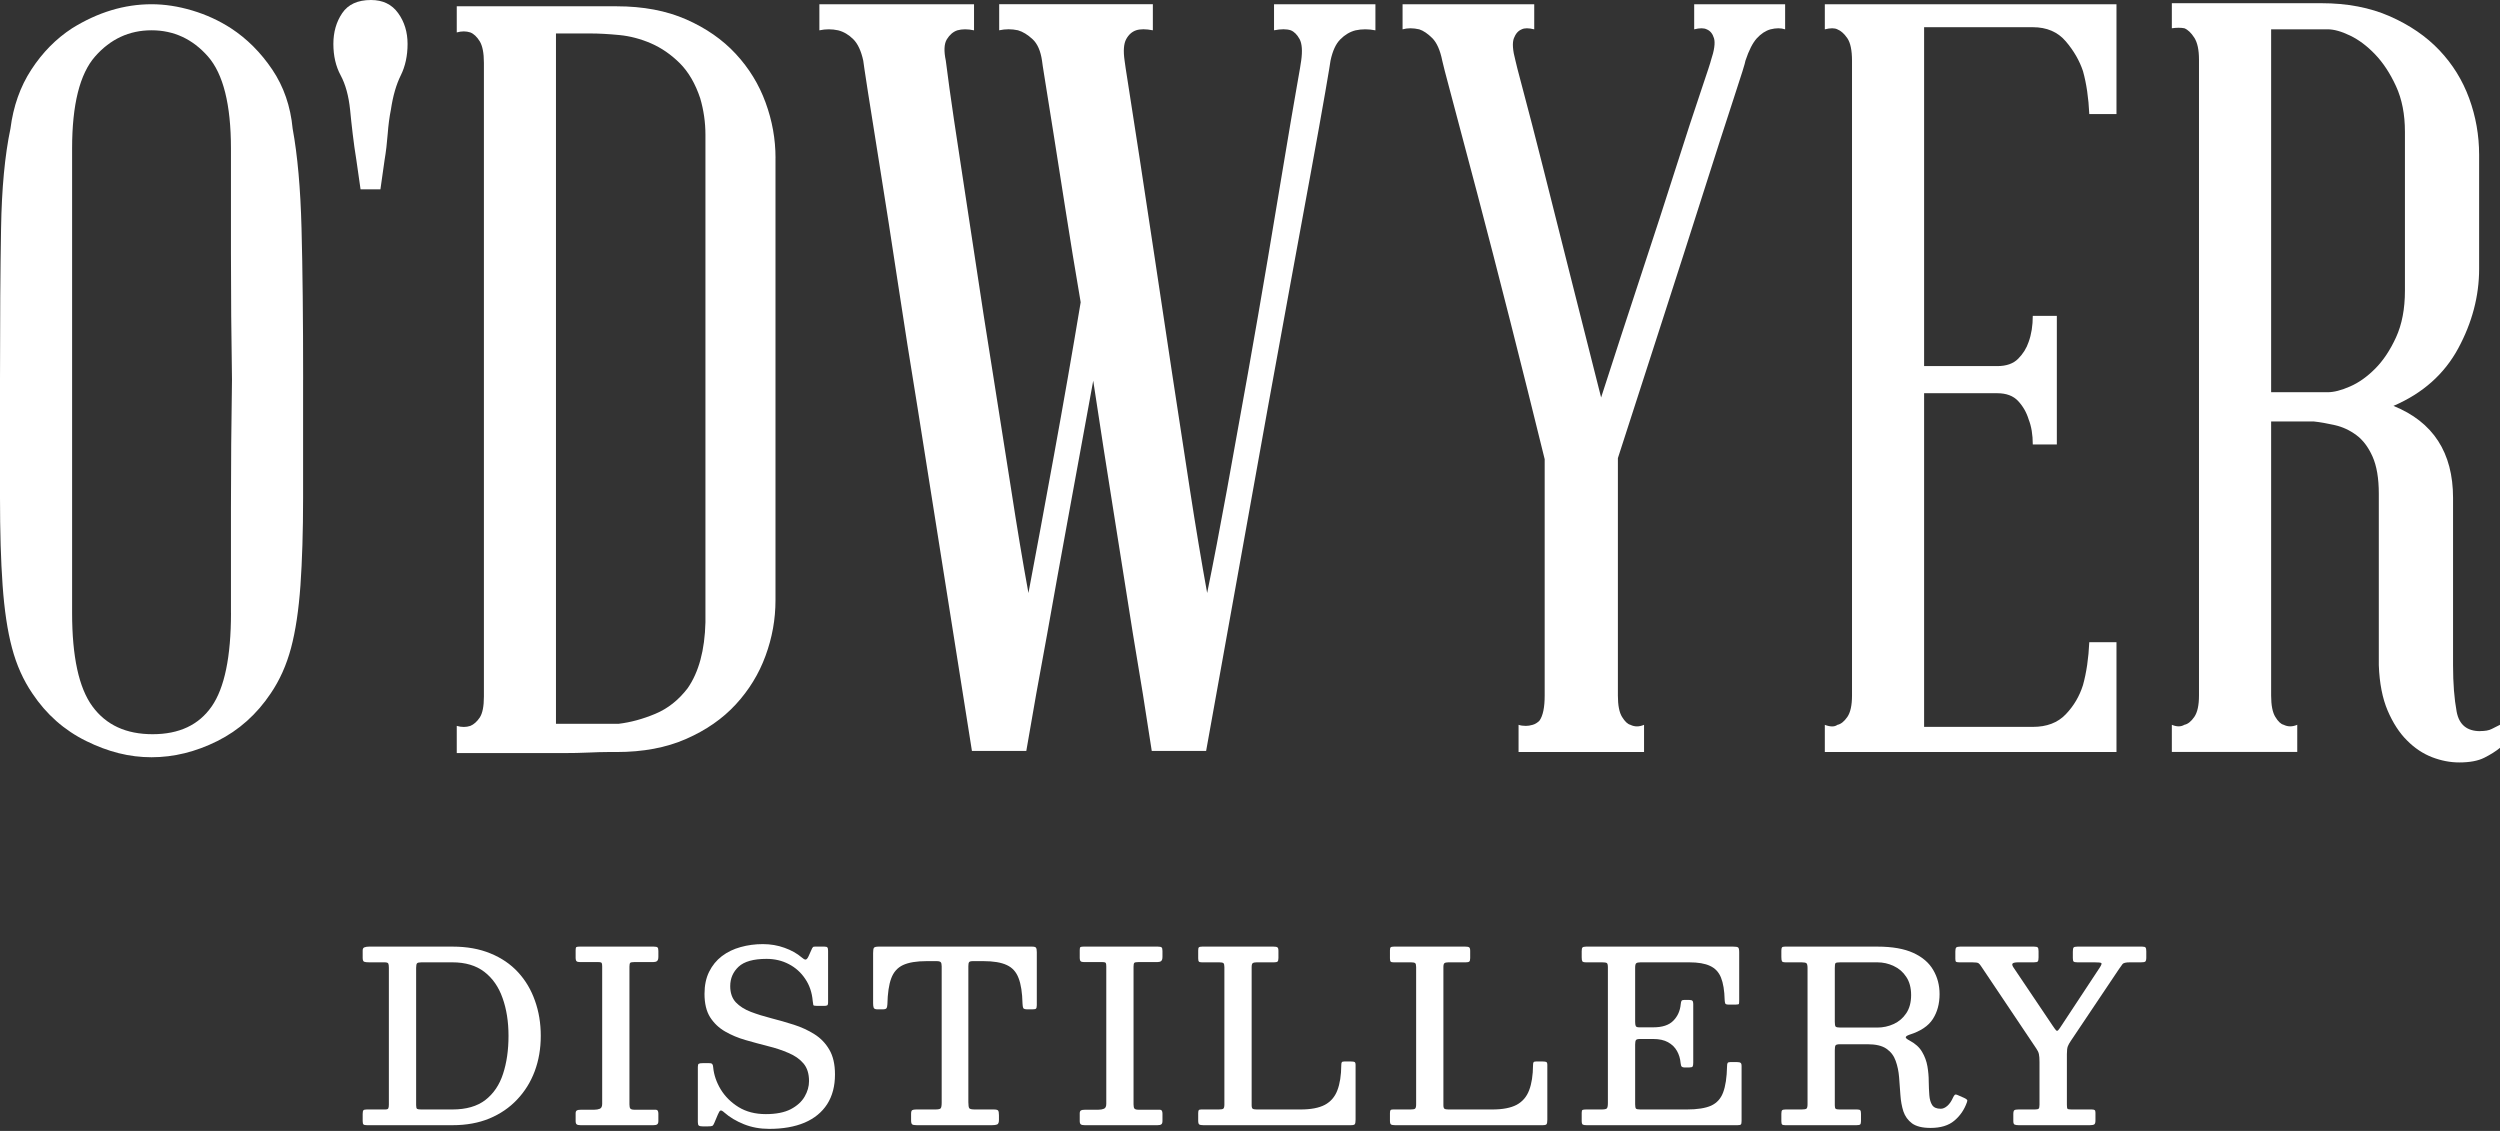 <?xml version="1.0" encoding="UTF-8"?> <svg xmlns="http://www.w3.org/2000/svg" width="672" height="304" viewBox="0 0 672 304" fill="none"><rect x="0" y="0" width="672" height="304" fill="#333333" stroke="none"/><path d="M81.472 102.067V133.83C81.472 142.824 81.226 150.66 80.765 157.305C80.293 163.951 79.453 169.582 78.233 174.166C77.013 178.761 75.189 182.832 72.76 186.401C69.009 192.011 64.233 196.288 58.431 199.191C52.62 202.093 46.727 203.549 40.731 203.549C34.735 203.549 29.067 202.093 23.174 199.191C17.27 196.288 12.453 192.022 8.702 186.401C6.273 182.832 4.438 178.761 3.229 174.166C1.999 169.571 1.168 163.951 0.697 157.305C0.225 150.649 0 142.824 0 133.83V102.067C0 85.76 0.092 72.212 0.287 61.433C0.461 50.654 1.302 41.711 2.808 34.583C3.567 28.594 5.432 23.291 8.425 18.707C11.418 14.112 15.077 10.4 19.381 7.6C26.31 3.292 33.433 1.139 40.731 1.139C44.287 1.139 47.936 1.703 51.687 2.821C55.428 3.939 58.903 5.538 62.09 7.6C66.395 10.41 70.095 14.123 73.19 18.707C76.275 23.291 78.1 28.594 78.663 34.583C79.975 41.711 80.775 50.654 81.052 61.433C81.339 72.212 81.482 85.75 81.482 102.067H81.472ZM62.08 164.751V136.363C62.08 125.307 62.172 113.872 62.357 102.067C62.172 90.437 62.08 79.155 62.08 68.181V39.926C62.08 28.122 60.01 19.866 55.9 15.179C51.779 10.492 46.716 8.143 40.731 8.143C34.745 8.143 29.682 10.492 25.562 15.179C21.442 19.866 19.381 28.112 19.381 39.926V164.741C19.381 176.545 21.206 184.935 24.865 189.899C28.514 194.873 33.884 197.355 41.018 197.355C48.151 197.355 53.419 194.883 56.894 189.899C60.348 184.935 62.09 176.545 62.09 164.741L62.08 164.751Z" fill="white"></path><path d="M94.109 29.527C93.72 25.773 92.879 22.686 91.567 20.255C90.255 17.825 89.61 15.004 89.61 11.815C89.61 8.625 90.399 5.877 91.988 3.528C93.576 1.179 96.159 0 99.716 0C102.903 0 105.332 1.169 107.023 3.528C108.714 5.866 109.555 8.635 109.555 11.815C109.555 14.994 108.94 17.825 107.731 20.255C106.521 22.686 105.619 25.783 105.066 29.527C104.686 31.404 104.4 33.557 104.215 35.988C104.031 38.429 103.754 40.767 103.375 43.013C102.995 45.639 102.626 48.264 102.257 50.89H96.918C96.538 48.264 96.159 45.639 95.79 43.013C95.421 40.767 95.093 38.429 94.806 35.988C94.519 33.557 94.283 31.404 94.109 29.527Z" fill="white"></path><path d="M208.451 42.46V161.387C208.451 166.433 207.569 171.407 205.776 176.279C203.992 181.161 201.317 185.509 197.771 189.355C194.214 193.211 189.766 196.288 184.426 198.626C179.086 200.975 172.865 202.144 165.742 202.144H163.364C161.96 202.144 160.217 202.195 158.167 202.288C156.097 202.38 153.812 202.431 151.29 202.431H122.777V195.119C124.078 195.498 125.308 195.498 126.425 195.119C127.358 194.739 128.198 193.991 128.957 192.873C129.695 191.745 130.074 189.878 130.074 187.242V16.871C130.074 14.256 129.695 12.328 128.957 11.107C128.198 9.887 127.358 9.087 126.425 8.718C125.298 8.348 124.068 8.348 122.777 8.718V1.692H165.752C172.875 1.692 179.097 2.872 184.437 5.21C189.776 7.559 194.225 10.646 197.781 14.492C201.338 18.328 204.013 22.686 205.786 27.558C207.579 32.44 208.461 37.403 208.461 42.46H208.451ZM149.445 9.005V194.555H166.305C169.483 194.175 172.773 193.283 176.135 191.878C179.507 190.473 182.407 188.176 184.846 184.986C187.839 180.678 189.438 174.771 189.623 167.274V36.265C189.623 32.891 189.151 29.609 188.218 26.419C186.907 22.491 185.082 19.353 182.745 17.005C180.388 14.666 177.826 12.892 175.007 11.661C172.209 10.451 169.339 9.692 166.439 9.415C163.538 9.138 160.966 8.995 158.711 8.995H149.445V9.005Z" fill="white"></path><path d="M342.46 1.138H369.713V8.153C367.838 7.784 366.065 7.784 364.373 8.153C362.877 8.533 361.514 9.333 360.304 10.553C359.075 11.763 358.193 13.691 357.64 16.317C357.64 16.502 357.168 19.312 356.235 24.747C355.293 30.193 354.022 37.26 352.433 45.967C350.844 54.684 349.02 64.622 346.96 75.77C344.9 86.919 342.84 98.21 340.78 109.646C335.911 136.824 330.376 167.551 324.206 201.846H309.591C308.094 191.919 306.403 181.427 304.528 170.371C303.031 160.812 301.34 150.177 299.475 138.455C297.599 126.753 295.724 114.702 293.858 102.333C291.614 114.702 289.41 126.753 287.247 138.455C285.095 150.167 283.178 160.802 281.487 170.371C279.427 181.437 277.552 191.919 275.871 201.846H261.255L246.65 109.646C244.774 98.21 242.991 86.919 241.31 75.77C239.629 64.622 238.071 54.674 236.677 45.967C235.273 37.26 234.156 30.183 233.305 24.747C232.465 19.312 232.045 16.502 232.045 16.317C231.481 13.702 230.589 11.774 229.369 10.553C228.15 9.333 226.797 8.533 225.3 8.153C223.62 7.784 221.928 7.784 220.248 8.153V1.138H261.819V8.153C260.138 7.784 258.631 7.784 257.33 8.153C256.212 8.533 255.269 9.333 254.521 10.553C253.773 11.763 253.681 13.691 254.234 16.317C254.234 16.502 254.562 18.983 255.218 23.763C255.884 28.532 256.807 34.86 258.027 42.736C259.246 50.613 260.609 59.566 262.106 69.586C263.602 79.616 265.191 89.872 266.882 100.374C268.563 110.866 270.203 121.266 271.802 131.573C273.39 141.88 274.938 151.162 276.445 159.407C278.494 148.536 280.801 136.167 283.322 122.291C285.853 108.425 288.242 94.734 290.486 81.247C288.979 72.448 287.627 64.15 286.407 56.366C285.187 48.582 284.111 41.741 283.178 35.844C282.246 29.947 281.487 25.26 280.934 21.794C280.37 18.317 280.093 16.502 280.093 16.307C279.714 13.691 278.874 11.763 277.562 10.543C276.25 9.322 274.938 8.522 273.636 8.143C271.955 7.774 270.274 7.774 268.583 8.143V1.128H309.888V8.143C308.002 7.774 306.516 7.774 305.389 8.143C304.271 8.522 303.37 9.322 302.714 10.543C302.058 11.753 301.914 13.681 302.293 16.307C302.293 16.491 302.662 18.973 303.421 23.753C304.159 28.521 305.143 34.849 306.362 42.726C307.582 50.602 308.935 59.556 310.431 69.576C311.928 79.606 313.465 89.862 315.064 100.364C316.653 110.856 318.241 121.255 319.84 131.563C321.429 141.87 322.987 151.151 324.483 159.397C326.174 151.151 327.937 141.87 329.823 131.563C331.688 121.255 333.564 110.856 335.44 100.364C337.305 89.862 339.088 79.596 340.78 69.576C342.46 59.556 343.957 50.602 345.269 42.726C346.581 34.849 347.657 28.521 348.497 23.753C349.348 18.973 349.758 16.491 349.758 16.307C350.127 13.691 349.983 11.763 349.348 10.543C348.682 9.322 347.893 8.522 346.96 8.143C345.843 7.774 344.326 7.774 342.46 8.143V1.128V1.138Z" fill="white"></path><path d="M479.842 1.139V7.887C478.715 7.508 477.403 7.508 475.907 7.887C474.595 8.256 473.375 9.056 472.258 10.266C471.141 11.487 470.105 13.507 469.173 16.317C469.173 16.697 468.097 20.163 465.934 26.717C463.782 33.281 461.066 41.711 457.786 52.018C454.506 62.336 450.857 73.72 446.829 86.181C442.801 98.652 438.825 110.969 434.889 123.143V186.965C434.889 189.591 435.258 191.509 436.016 192.719C436.764 193.939 437.513 194.647 438.261 194.832C439.378 195.396 440.608 195.396 441.92 194.832V202.134H408.189V194.832C408.753 195.027 409.409 195.119 410.157 195.119C410.721 195.119 411.315 195.027 411.982 194.832C412.637 194.647 413.242 194.278 413.806 193.714C414.749 192.401 415.21 190.145 415.21 186.965V123.43C412.217 111.246 409.132 98.877 405.945 86.314C402.757 73.761 399.805 62.325 397.089 52.018C394.373 41.711 392.129 33.229 390.345 26.584C388.562 19.927 387.68 16.512 387.68 16.317C387.117 13.507 386.225 11.497 385.016 10.266C383.786 9.046 382.627 8.256 381.5 7.887C379.819 7.508 378.323 7.508 377.011 7.887V1.139H412.402V7.887C410.905 7.508 409.768 7.508 409.04 7.887C408.097 8.256 407.4 9.056 406.939 10.266C406.467 11.487 406.601 13.507 407.359 16.317C407.359 16.502 408.066 19.22 409.46 24.471C410.864 29.722 412.648 36.604 414.8 45.126C416.942 53.659 419.392 63.31 422.098 74.089C424.803 84.868 427.581 95.78 430.379 106.846C433.946 95.78 437.502 84.878 441.059 74.089C444.626 63.31 447.752 53.669 450.468 45.126C453.174 36.604 455.428 29.722 457.212 24.471C458.985 19.22 459.877 16.502 459.877 16.317C460.82 13.507 461.096 11.497 460.717 10.266C460.348 9.046 459.692 8.256 458.759 7.887C458.001 7.508 456.884 7.508 455.398 7.887V1.139H479.842Z" fill="white"></path><path d="M568.909 172.628V202.144H490.512V194.842C492.008 195.406 493.136 195.406 493.884 194.842C494.817 194.657 495.708 193.95 496.559 192.729C497.399 191.509 497.82 189.591 497.82 186.976V16.317C497.82 13.507 497.399 11.497 496.559 10.266C495.718 9.046 494.827 8.256 493.884 7.887C493.136 7.508 492.008 7.508 490.512 7.887V1.139H568.909V30.655H561.601C561.406 26.348 560.843 22.502 559.91 19.128C558.977 16.317 557.43 13.63 555.277 11.107C553.125 8.584 550.173 7.313 546.422 7.313H517.201V98.406H536.87C539.309 98.406 541.184 97.749 542.486 96.426C543.788 95.114 544.731 93.616 545.294 91.924C546.043 89.862 546.412 87.534 546.412 84.899H552.879V119.471H546.412C546.412 116.856 546.043 114.6 545.294 112.723C544.731 110.856 543.788 109.215 542.486 107.81C541.174 106.395 539.299 105.698 536.87 105.698H517.201V195.386H546.422C550.173 195.386 553.125 194.268 555.277 192.001C557.43 189.755 558.977 187.13 559.91 184.135C560.843 180.761 561.406 176.915 561.601 172.617H568.909V172.628Z" fill="white"></path><path d="M666.677 196.513C667.989 196.513 669.024 196.339 669.762 195.949C670.51 195.58 671.259 195.211 672.007 194.821V201.005C670.879 201.949 669.475 202.821 667.794 203.672C666.113 204.523 663.869 204.944 661.05 204.944C658.611 204.944 656.182 204.472 653.753 203.539C651.313 202.595 649.059 201.108 647.009 199.036C644.938 196.985 643.216 194.308 641.802 191.016C640.408 187.744 639.598 183.673 639.424 178.791V132.691C639.424 128.568 638.86 125.245 637.733 122.712C636.606 120.189 635.16 118.261 633.377 116.948C631.594 115.635 629.677 114.743 627.617 114.281C625.557 113.81 623.691 113.481 622 113.297H610.48V186.955C610.48 189.58 610.859 191.498 611.607 192.708C612.345 193.929 613.094 194.636 613.852 194.821C614.98 195.385 616.199 195.385 617.501 194.821V202.123H583.791V194.821C585.103 195.385 586.23 195.385 587.163 194.821C588.096 194.636 588.987 193.929 589.828 192.708C590.668 191.488 591.088 189.57 591.088 186.955V16.03C591.088 13.404 590.668 11.445 589.828 10.133C588.987 8.82 588.096 7.979 587.163 7.599C586.22 7.415 585.092 7.415 583.791 7.599V0.861H623.968C630.897 0.861 637.036 2.03 642.366 4.369C647.695 6.717 652.154 9.753 655.71 13.507C659.267 17.261 661.932 21.568 663.715 26.44C665.498 31.321 666.39 36.367 666.39 41.629V72.263C666.39 79.575 664.515 86.703 660.774 93.636C657.022 100.569 651.231 105.728 643.36 109.102C654.029 113.42 659.38 121.666 659.38 133.839V178.822C659.38 183.704 659.708 187.868 660.353 191.334C661.019 194.811 663.121 196.534 666.677 196.534V196.513ZM610.48 7.887V105.431H625.649C627.34 105.431 629.359 104.918 631.696 103.882C634.043 102.867 636.288 101.267 638.44 99.103C640.593 96.949 642.468 94.139 644.057 90.672C645.646 87.196 646.445 83.032 646.445 78.15V35.424C646.445 30.747 645.656 26.665 644.057 23.188C642.468 19.722 640.582 16.86 638.44 14.625C636.288 12.368 634.043 10.687 631.696 9.558C629.359 8.43 627.35 7.876 625.649 7.876H610.48V7.887Z" fill="white"></path><path d="M541.179 301.362V299.506C541.179 298.909 541.275 298.546 541.467 298.418C541.659 298.29 542.033 298.226 542.587 298.226H546.939C547.494 298.226 547.846 298.152 547.995 298.002C548.145 297.853 548.219 297.501 548.219 296.946V285.522C548.219 284.562 548.166 283.837 548.059 283.346C547.953 282.856 547.718 282.354 547.355 281.842L532.635 259.89C532.315 259.378 532.038 259.048 531.803 258.898C531.569 258.749 531.003 258.674 530.107 258.674H526.715C526.289 258.674 525.99 258.632 525.819 258.546C525.67 258.461 525.595 258.194 525.595 257.746V255.794C525.595 255.24 525.67 254.877 525.819 254.706C525.99 254.536 526.342 254.45 526.875 254.45H546.715C547.249 254.45 547.59 254.525 547.739 254.674C547.889 254.824 547.963 255.165 547.963 255.698V257.33C547.963 257.885 547.899 258.248 547.771 258.418C547.643 258.589 547.291 258.674 546.715 258.674H542.555C541.702 258.674 541.179 258.781 540.987 258.994C540.817 259.186 540.881 259.517 541.179 259.986L551.771 275.73C552.177 276.328 552.475 276.733 552.667 276.946C552.859 277.138 553.051 277.128 553.243 276.914C553.457 276.68 553.755 276.264 554.139 275.666L564.411 260.082C564.859 259.4 564.998 258.994 564.827 258.866C564.657 258.738 564.059 258.674 563.035 258.674H558.395C557.862 258.674 557.521 258.6 557.371 258.45C557.243 258.301 557.179 257.992 557.179 257.522V255.826C557.179 255.25 557.243 254.877 557.371 254.706C557.499 254.536 557.841 254.45 558.395 254.45H575.803C576.315 254.45 576.625 254.536 576.731 254.706C576.859 254.877 576.923 255.218 576.923 255.73V257.394C576.923 257.97 576.827 258.333 576.635 258.482C576.465 258.61 576.081 258.674 575.483 258.674H572.539C571.473 258.674 570.811 258.824 570.555 259.122C570.321 259.421 570.001 259.869 569.595 260.466L556.635 279.794C556.273 280.328 556.006 280.808 555.835 281.234C555.665 281.661 555.579 282.365 555.579 283.346V296.914C555.579 297.533 555.633 297.906 555.739 298.034C555.846 298.162 556.219 298.226 556.859 298.226H562.235C562.641 298.226 562.907 298.28 563.035 298.386C563.185 298.472 563.259 298.706 563.259 299.09V301.17C563.259 301.768 563.142 302.13 562.907 302.258C562.673 302.386 562.278 302.45 561.723 302.45H542.587C542.139 302.45 541.787 302.397 541.531 302.29C541.297 302.184 541.179 301.874 541.179 301.362Z" fill="white"></path><path d="M528.716 296.274C528.012 298.28 526.881 299.933 525.324 301.234C523.788 302.536 521.654 303.186 518.924 303.186C516.748 303.186 515.095 302.781 513.964 301.97C512.855 301.138 512.076 300.061 511.628 298.738C511.201 297.394 510.935 295.922 510.828 294.322C510.721 292.722 510.604 291.133 510.476 289.554C510.348 287.954 510.038 286.482 509.548 285.138C509.078 283.794 508.257 282.717 507.084 281.906C505.932 281.096 504.225 280.69 501.964 280.69H494.636C493.932 280.69 493.516 280.797 493.388 281.01C493.26 281.202 493.196 281.64 493.196 282.322V297.106C493.196 297.597 493.27 297.906 493.42 298.034C493.59 298.162 493.932 298.226 494.444 298.226H499.18C499.628 298.226 499.916 298.301 500.044 298.45C500.172 298.6 500.236 298.92 500.236 299.41V301.33C500.236 301.8 500.161 302.109 500.012 302.258C499.863 302.386 499.543 302.45 499.052 302.45H479.852C479.425 302.45 479.148 302.386 479.02 302.258C478.892 302.109 478.828 301.821 478.828 301.394V299.378C478.828 298.866 478.903 298.546 479.052 298.418C479.223 298.29 479.532 298.226 479.98 298.226H484.268C484.95 298.226 485.388 298.152 485.58 298.002C485.772 297.853 485.868 297.448 485.868 296.786V260.242C485.868 259.538 485.772 259.101 485.58 258.93C485.388 258.76 484.95 258.674 484.268 258.674H480.012C479.436 258.674 479.094 258.578 478.988 258.386C478.881 258.194 478.828 257.8 478.828 257.202V255.57C478.828 255.122 478.881 254.824 478.988 254.674C479.094 254.525 479.361 254.45 479.788 254.45H504.62C508.631 254.45 511.862 255.016 514.316 256.146C516.769 257.277 518.55 258.813 519.66 260.754C520.79 262.674 521.356 264.829 521.356 267.218C521.356 269.821 520.748 272.061 519.532 273.938C518.337 275.794 516.246 277.192 513.26 278.13C512.641 278.344 512.311 278.568 512.268 278.802C512.225 279.016 512.567 279.314 513.292 279.698C514.828 280.509 515.948 281.522 516.652 282.738C517.377 283.954 517.857 285.256 518.092 286.642C518.326 288.008 518.444 289.362 518.444 290.706C518.465 292.05 518.519 293.277 518.604 294.386C518.689 295.496 518.945 296.381 519.372 297.042C519.798 297.704 520.567 298.034 521.676 298.034C522.252 298.034 522.838 297.778 523.436 297.266C524.033 296.754 524.556 295.986 525.004 294.962C525.153 294.664 525.292 294.45 525.42 294.322C525.548 294.173 525.793 294.173 526.156 294.322L527.98 295.122C528.342 295.293 528.588 295.453 528.716 295.602C528.844 295.73 528.844 295.954 528.716 296.274ZM494.7 276.21H504.62C506.177 276.21 507.649 275.89 509.036 275.25C510.422 274.61 511.543 273.65 512.396 272.37C513.271 271.069 513.708 269.437 513.708 267.474C513.708 265.512 513.271 263.88 512.396 262.578C511.543 261.277 510.422 260.306 509.036 259.666C507.649 259.005 506.177 258.674 504.62 258.674H494.668C493.943 258.674 493.516 258.749 493.388 258.898C493.26 259.026 493.196 259.464 493.196 260.21V274.674C493.196 275.357 493.27 275.784 493.42 275.954C493.59 276.125 494.017 276.21 494.7 276.21Z" fill="white"></path><path d="M430.632 258.674H426.344C425.79 258.674 425.448 258.578 425.32 258.386C425.214 258.194 425.16 257.842 425.16 257.33V255.698C425.16 255.186 425.224 254.856 425.352 254.706C425.502 254.536 425.832 254.45 426.344 254.45H465.832C466.558 254.45 467.016 254.525 467.208 254.674C467.4 254.824 467.496 255.261 467.496 255.986V268.754C467.496 269.288 467.475 269.64 467.432 269.81C467.411 269.96 467.123 270.034 466.568 270.034H464.616C464.147 270.034 463.859 269.938 463.752 269.746C463.667 269.533 463.614 269.224 463.592 268.818C463.528 266.258 463.198 264.242 462.6 262.77C462.003 261.298 461.022 260.253 459.656 259.634C458.312 258.994 456.446 258.674 454.056 258.674H441C440.403 258.674 440.008 258.76 439.816 258.93C439.624 259.08 439.528 259.474 439.528 260.114V274.674C439.528 275.186 439.582 275.56 439.688 275.794C439.795 276.029 440.104 276.146 440.616 276.146H444.392C446.824 276.146 448.616 275.56 449.768 274.386C450.942 273.213 451.614 271.72 451.784 269.906C451.827 269.458 451.902 269.16 452.008 269.01C452.115 268.861 452.339 268.786 452.68 268.786H454.088C454.494 268.786 454.771 268.861 454.92 269.01C455.07 269.16 455.144 269.437 455.144 269.842V285.65C455.144 286.162 455.091 286.504 454.984 286.674C454.878 286.845 454.579 286.93 454.088 286.93H452.712C452.456 286.93 452.243 286.866 452.072 286.738C451.902 286.589 451.795 286.269 451.752 285.778C451.646 284.541 451.315 283.442 450.76 282.482C450.206 281.501 449.406 280.722 448.36 280.146C447.315 279.57 446.003 279.282 444.424 279.282H440.776C440.243 279.282 439.902 279.378 439.752 279.57C439.603 279.762 439.528 280.157 439.528 280.754V296.818C439.528 297.437 439.603 297.832 439.752 298.002C439.923 298.152 440.328 298.226 440.968 298.226H453.416C456.232 298.226 458.408 297.885 459.944 297.202C461.48 296.498 462.558 295.314 463.176 293.65C463.816 291.965 464.168 289.629 464.232 286.642C464.232 286.173 464.286 285.864 464.392 285.714C464.499 285.565 464.734 285.49 465.096 285.49H466.92C467.368 285.49 467.678 285.554 467.848 285.682C468.04 285.789 468.136 286.077 468.136 286.546V301.33C468.136 301.821 468.072 302.13 467.944 302.258C467.816 302.386 467.518 302.45 467.048 302.45H426.472C425.982 302.45 425.64 302.397 425.448 302.29C425.256 302.162 425.16 301.832 425.16 301.298V299.122C425.16 298.674 425.235 298.418 425.384 298.354C425.555 298.269 425.864 298.226 426.312 298.226H430.504C431.272 298.226 431.742 298.13 431.912 297.938C432.104 297.746 432.2 297.266 432.2 296.498V260.018C432.2 259.378 432.104 258.994 431.912 258.866C431.72 258.738 431.294 258.674 430.632 258.674Z" fill="white"></path><path d="M379.282 258.674H374.61C374.204 258.674 373.938 258.61 373.81 258.482C373.682 258.333 373.618 258.034 373.618 257.586V255.474C373.618 255.026 373.682 254.749 373.81 254.642C373.959 254.514 374.258 254.45 374.706 254.45H393.842C394.375 254.45 394.727 254.514 394.898 254.642C395.09 254.749 395.186 255.069 395.186 255.602V257.522C395.186 258.034 395.1 258.354 394.93 258.482C394.759 258.61 394.45 258.674 394.002 258.674H389.33C388.839 258.674 388.487 258.749 388.274 258.898C388.082 259.048 387.986 259.4 387.986 259.954V297.074C387.986 297.586 388.082 297.906 388.274 298.034C388.487 298.162 388.85 298.226 389.362 298.226H401.138C403.911 298.226 406.087 297.81 407.666 296.978C409.244 296.125 410.364 294.824 411.026 293.074C411.708 291.304 412.06 289.042 412.082 286.29C412.082 285.949 412.124 285.704 412.21 285.554C412.295 285.405 412.508 285.33 412.85 285.33H414.706C415.154 285.33 415.463 285.373 415.634 285.458C415.826 285.544 415.922 285.81 415.922 286.258V300.946C415.922 301.565 415.858 301.97 415.73 302.162C415.623 302.354 415.26 302.45 414.642 302.45H374.994C374.482 302.45 374.119 302.386 373.906 302.258C373.714 302.13 373.618 301.789 373.618 301.234V299.25C373.618 298.866 373.66 298.6 373.746 298.45C373.831 298.301 374.055 298.226 374.418 298.226H379.122C379.74 298.226 380.146 298.162 380.338 298.034C380.551 297.885 380.658 297.501 380.658 296.882V259.954C380.658 259.4 380.572 259.048 380.402 258.898C380.231 258.749 379.858 258.674 379.282 258.674Z" fill="white"></path><path d="M327.739 258.674H323.067C322.662 258.674 322.395 258.61 322.267 258.482C322.139 258.333 322.075 258.034 322.075 257.586V255.474C322.075 255.026 322.139 254.749 322.267 254.642C322.417 254.514 322.715 254.45 323.163 254.45H342.299C342.833 254.45 343.185 254.514 343.355 254.642C343.547 254.749 343.643 255.069 343.643 255.602V257.522C343.643 258.034 343.558 258.354 343.387 258.482C343.217 258.61 342.907 258.674 342.459 258.674H337.787C337.297 258.674 336.945 258.749 336.731 258.898C336.539 259.048 336.443 259.4 336.443 259.954V297.074C336.443 297.586 336.539 297.906 336.731 298.034C336.945 298.162 337.307 298.226 337.819 298.226H349.595C352.369 298.226 354.545 297.81 356.123 296.978C357.702 296.125 358.822 294.824 359.483 293.074C360.166 291.304 360.518 289.042 360.539 286.29C360.539 285.949 360.582 285.704 360.667 285.554C360.753 285.405 360.966 285.33 361.307 285.33H363.163C363.611 285.33 363.921 285.373 364.091 285.458C364.283 285.544 364.379 285.81 364.379 286.258V300.946C364.379 301.565 364.315 301.97 364.187 302.162C364.081 302.354 363.718 302.45 363.099 302.45H323.451C322.939 302.45 322.577 302.386 322.363 302.258C322.171 302.13 322.075 301.789 322.075 301.234V299.25C322.075 298.866 322.118 298.6 322.203 298.45C322.289 298.301 322.513 298.226 322.875 298.226H327.579C328.198 298.226 328.603 298.162 328.795 298.034C329.009 297.885 329.115 297.501 329.115 296.882V259.954C329.115 259.4 329.03 259.048 328.859 258.898C328.689 258.749 328.315 258.674 327.739 258.674Z" fill="white"></path><path d="M304.696 259.826V296.882C304.696 297.437 304.782 297.81 304.952 298.002C305.144 298.194 305.486 298.29 305.976 298.29H311.64C311.982 298.29 312.206 298.386 312.312 298.578C312.419 298.749 312.472 299.005 312.472 299.346V301.33C312.472 301.778 312.366 302.077 312.152 302.226C311.96 302.376 311.619 302.45 311.128 302.45H291.544C291.054 302.45 290.712 302.376 290.52 302.226C290.328 302.077 290.232 301.778 290.232 301.33V299.282C290.232 298.898 290.328 298.642 290.52 298.514C290.734 298.365 291.139 298.29 291.736 298.29H295.288C295.843 298.29 296.323 298.205 296.728 298.034C297.155 297.864 297.368 297.426 297.368 296.722V259.762C297.368 259.314 297.326 259.016 297.24 258.866C297.155 258.696 296.856 258.61 296.344 258.61H291.416C290.968 258.61 290.659 258.536 290.488 258.386C290.318 258.216 290.232 257.938 290.232 257.554V255.41C290.232 254.941 290.296 254.664 290.424 254.578C290.574 254.493 290.862 254.45 291.288 254.45H311.224C311.758 254.45 312.099 254.525 312.248 254.674C312.398 254.802 312.472 255.122 312.472 255.634V257.202C312.472 257.778 312.344 258.162 312.088 258.354C311.854 258.525 311.512 258.61 311.064 258.61H305.976C305.422 258.61 305.07 258.674 304.92 258.802C304.771 258.93 304.696 259.272 304.696 259.826Z" fill="white"></path><path d="M244.901 301.106V299.41C244.901 298.877 244.997 298.546 245.189 298.418C245.402 298.29 245.754 298.226 246.245 298.226H251.365C252.154 298.226 252.645 298.13 252.837 297.938C253.029 297.725 253.125 297.213 253.125 296.402V259.762C253.125 259.186 253.039 258.813 252.869 258.642C252.698 258.45 252.335 258.354 251.781 258.354H249.061C246.351 258.354 244.239 258.706 242.725 259.41C241.231 260.114 240.175 261.309 239.557 262.994C238.938 264.658 238.597 266.973 238.533 269.938C238.511 270.45 238.426 270.813 238.277 271.026C238.149 271.218 237.786 271.314 237.189 271.314H235.877C235.322 271.314 234.981 271.176 234.853 270.898C234.746 270.6 234.693 270.205 234.693 269.714V256.178C234.693 255.432 234.767 254.962 234.917 254.77C235.066 254.557 235.503 254.45 236.229 254.45H277.381C277.978 254.45 278.341 254.546 278.469 254.738C278.618 254.93 278.693 255.336 278.693 255.954V270.194C278.693 270.706 278.607 271.026 278.437 271.154C278.287 271.261 277.935 271.314 277.381 271.314H276.197C275.557 271.314 275.173 271.197 275.045 270.962C274.938 270.706 274.874 270.312 274.853 269.778C274.789 266.856 274.437 264.573 273.797 262.93C273.178 261.266 272.122 260.093 270.629 259.41C269.135 258.706 267.045 258.354 264.357 258.354H261.509C260.954 258.354 260.613 258.45 260.485 258.642C260.357 258.813 260.293 259.176 260.293 259.73V296.274C260.293 297.128 260.378 297.672 260.549 297.906C260.741 298.12 261.242 298.226 262.053 298.226H267.109C267.749 298.226 268.143 298.322 268.293 298.514C268.442 298.706 268.517 299.133 268.517 299.794V301.042C268.517 301.704 268.357 302.109 268.037 302.258C267.717 302.386 267.258 302.45 266.661 302.45H246.405C245.786 302.45 245.381 302.376 245.189 302.226C244.997 302.077 244.901 301.704 244.901 301.106Z" fill="white"></path><path d="M218.46 269.074C218.268 266.792 217.596 264.808 216.444 263.122C215.313 261.416 213.841 260.093 212.028 259.154C210.236 258.216 208.241 257.746 206.044 257.746C202.545 257.746 200.039 258.45 198.524 259.858C197.031 261.266 196.284 263.005 196.284 265.074C196.284 266.888 196.785 268.338 197.788 269.426C198.812 270.493 200.156 271.346 201.82 271.986C203.505 272.626 205.351 273.202 207.356 273.714C209.361 274.226 211.367 274.802 213.372 275.442C215.377 276.082 217.212 276.925 218.876 277.97C220.561 279.016 221.905 280.402 222.908 282.13C223.932 283.858 224.444 286.088 224.444 288.818C224.444 291.954 223.74 294.621 222.332 296.818C220.924 298.994 218.897 300.648 216.252 301.778C213.606 302.888 210.449 303.442 206.78 303.442C204.305 303.442 202.033 303.026 199.964 302.194C197.895 301.362 196.145 300.317 194.716 299.058C194.225 298.61 193.873 298.429 193.66 298.514C193.468 298.578 193.233 298.941 192.956 299.602L191.996 301.874C191.825 302.301 191.644 302.557 191.452 302.642C191.281 302.728 190.887 302.77 190.268 302.77H188.86C188.348 302.77 188.006 302.696 187.836 302.546C187.665 302.418 187.58 302.109 187.58 301.618V286.77C187.58 286.301 187.665 286.024 187.836 285.938C188.006 285.832 188.337 285.778 188.828 285.778H190.62C191.089 285.778 191.377 285.874 191.484 286.066C191.612 286.237 191.687 286.525 191.708 286.93C191.9 288.936 192.572 290.898 193.724 292.818C194.897 294.738 196.497 296.328 198.524 297.586C200.572 298.845 203.015 299.474 205.852 299.474C208.604 299.474 210.833 299.037 212.54 298.162C214.247 297.266 215.495 296.136 216.284 294.77C217.073 293.405 217.468 292.018 217.468 290.61C217.468 288.605 216.967 287.016 215.964 285.842C214.961 284.669 213.617 283.73 211.932 283.026C210.268 282.301 208.433 281.693 206.428 281.202C204.423 280.69 202.417 280.146 200.412 279.57C198.407 278.994 196.572 278.226 194.908 277.266C193.244 276.306 191.9 275.026 190.876 273.426C189.873 271.826 189.372 269.736 189.372 267.154C189.372 264.85 189.788 262.866 190.62 261.202C191.452 259.517 192.593 258.12 194.044 257.01C195.516 255.901 197.191 255.09 199.068 254.578C200.967 254.045 202.961 253.778 205.052 253.778C207.121 253.778 209.063 254.109 210.876 254.77C212.689 255.41 214.247 256.285 215.548 257.394C215.932 257.736 216.252 257.917 216.508 257.938C216.785 257.938 217.063 257.64 217.34 257.042L218.3 254.898C218.407 254.706 218.492 254.589 218.556 254.546C218.641 254.482 218.833 254.45 219.132 254.45H221.596C222.023 254.45 222.289 254.525 222.396 254.674C222.524 254.824 222.588 255.122 222.588 255.57V269.426C222.588 269.896 222.503 270.173 222.332 270.258C222.161 270.344 221.841 270.386 221.372 270.386H219.676C219.036 270.386 218.684 270.312 218.62 270.162C218.577 270.013 218.524 269.65 218.46 269.074Z" fill="white"></path><path d="M169.194 259.826V296.882C169.194 297.437 169.279 297.81 169.45 298.002C169.642 298.194 169.983 298.29 170.474 298.29H176.138C176.479 298.29 176.703 298.386 176.81 298.578C176.916 298.749 176.97 299.005 176.97 299.346V301.33C176.97 301.778 176.863 302.077 176.65 302.226C176.458 302.376 176.116 302.45 175.626 302.45H156.042C155.551 302.45 155.21 302.376 155.018 302.226C154.826 302.077 154.73 301.778 154.73 301.33V299.282C154.73 298.898 154.826 298.642 155.018 298.514C155.231 298.365 155.636 298.29 156.234 298.29H159.786C160.34 298.29 160.82 298.205 161.226 298.034C161.652 297.864 161.866 297.426 161.866 296.722V259.762C161.866 259.314 161.823 259.016 161.738 258.866C161.652 258.696 161.354 258.61 160.842 258.61H155.914C155.466 258.61 155.156 258.536 154.986 258.386C154.815 258.216 154.73 257.938 154.73 257.554V255.41C154.73 254.941 154.794 254.664 154.922 254.578C155.071 254.493 155.359 254.45 155.786 254.45H175.722C176.255 254.45 176.596 254.525 176.746 254.674C176.895 254.802 176.97 255.122 176.97 255.634V257.202C176.97 257.778 176.842 258.162 176.586 258.354C176.351 258.525 176.01 258.61 175.562 258.61H170.474C169.919 258.61 169.567 258.674 169.418 258.802C169.268 258.93 169.194 259.272 169.194 259.826Z" fill="white"></path><path d="M97.488 301.362V299.442C97.488 298.93 97.552 298.6 97.68 298.45C97.808 298.301 98.117 298.226 98.608 298.226H103.504C103.994 298.226 104.282 298.13 104.368 297.938C104.474 297.746 104.528 297.405 104.528 296.914V260.114C104.528 259.56 104.474 259.186 104.368 258.994C104.261 258.781 103.92 258.674 103.344 258.674H99.248C98.587 258.674 98.128 258.621 97.872 258.514C97.616 258.386 97.488 258.045 97.488 257.49V255.474C97.488 255.026 97.648 254.749 97.968 254.642C98.288 254.514 98.704 254.45 99.216 254.45H121.68C125.498 254.45 128.88 255.058 131.824 256.274C134.768 257.469 137.242 259.154 139.248 261.33C141.253 263.506 142.768 266.056 143.792 268.978C144.837 271.88 145.36 275.037 145.36 278.45C145.36 281.864 144.816 285.032 143.728 287.954C142.64 290.856 141.061 293.394 138.992 295.57C136.944 297.746 134.458 299.442 131.536 300.658C128.634 301.853 125.349 302.45 121.68 302.45H98.64C98.171 302.45 97.861 302.386 97.712 302.258C97.562 302.13 97.488 301.832 97.488 301.362ZM113.232 298.226H121.584C125.317 298.226 128.282 297.373 130.48 295.666C132.677 293.96 134.256 291.624 135.216 288.658C136.197 285.672 136.688 282.269 136.688 278.45C136.688 274.632 136.154 271.24 135.088 268.274C134.042 265.288 132.41 262.941 130.192 261.234C127.973 259.528 125.104 258.674 121.584 258.674H113.296C112.677 258.674 112.282 258.76 112.112 258.93C111.941 259.101 111.856 259.506 111.856 260.146V297.074C111.856 297.608 111.941 297.938 112.112 298.066C112.304 298.173 112.677 298.226 113.232 298.226Z" fill="white"></path></svg> 